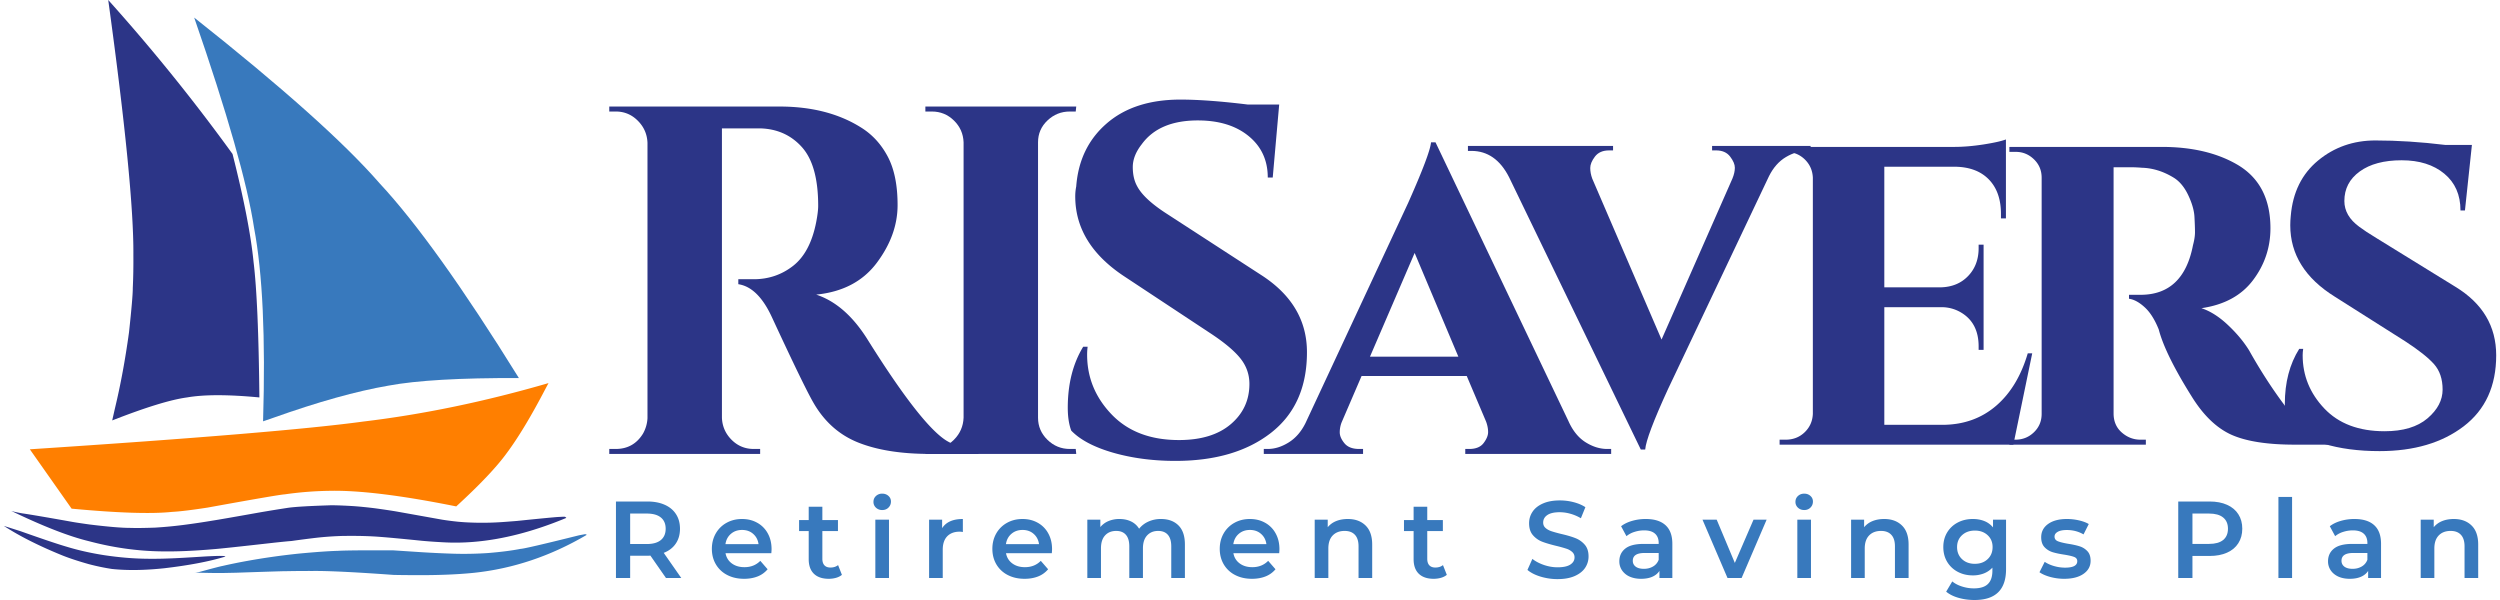 <svg xmlns="http://www.w3.org/2000/svg" version="1.0" height="120" width="500" viewBox="0 0 500 120">
  <g class="icon">
    <path d="M109.702 76.619l-.656 1.23c-2.813 5.394-5.367 9.638-7.668 12.732-2.019 2.796-5.396 6.364-10.133 10.702-10.847-2.187-19.239-3.227-25.176-3.12a69.7 69.7 0 00-9.107.705c-.86.05-6.013.936-15.46 2.653-3.217.496-5.585.783-7.105.858-4.123.434-10.814.218-20.076-.648L5.967 89.86c33.407-2.188 55.619-4.037 66.638-5.544 12.033-1.436 24.397-4.002 37.097-7.698" fill="#ff7f00"></path>
    <path d="M52.615 84.264l2.067-.712c8.94-3.18 16.604-5.321 22.996-6.423 5.667-1.057 14.367-1.564 26.101-1.517-11.2-18.059-20.486-31.043-27.861-38.953-7.056-8.111-19.416-19.159-37.08-33.144 6.63 19.138 10.623 33.164 11.98 42.078 1.705 9.03 2.304 21.92 1.797 38.671" fill="#3879bd"></path>
    <path d="M117.358 106.959l-.036.026c-7.195 4.232-14.724 6.76-22.587 7.583-3.321.336-7.269.49-11.84.461-1.893-.009-3.285-.024-4.177-.048-7.768-.561-13.165-.824-16.192-.786a235.51 235.51 0 00-5.273.042c-.107-.018-3.463.084-10.067.31l-2.227.045c-.649.03-2.296.017-4.941-.045-.577.004-.987.026-1.232.068.165-.011.52-.084 1.067-.216 2.596-.712 4.153-1.118 4.669-1.214a107.09 107.09 0 014.69-.961 137.705 137.705 0 0110.76-1.524c3.182-.297 5.72-.477 7.614-.533.945-.056 2.819-.091 5.617-.104l5.504.009 5.674.372a194.763 194.763 0 006.016.287 71.04 71.04 0 007.265-.128c2.596-.216 4.752-.494 6.472-.832.59-.014 4.488-.92 11.69-2.716l1.126-.21a.516.516 0 01.197.012l.211.102" fill="#3879bd"></path>
    <path d="M22.44 84.09l.543-2.394c1.134-4.707 2.071-9.781 2.819-15.227.513-4.746.765-7.702.756-8.866.099-2.107.137-4.326.117-6.658.071-9.037-1.605-26.018-5.029-50.945a376.583 376.583 0 0124.861 30.796c2.259 8.907 3.662 16.113 4.207 21.616.65 5.319 1.036 14.341 1.165 27.076-6.25-.593-11.066-.593-14.45-.003-3.263.434-8.26 1.968-14.99 4.604" fill="#2c3587"></path>
    <path d="M113.263 103.575l-.037.021c-6.547 2.72-12.719 4.31-18.523 4.78a43.576 43.576 0 01-6.212.073 104.048 104.048 0 01-4.085-.289c-3.939-.401-6.68-.657-8.224-.772-2.196-.181-4.808-.245-7.83-.195a64.779 64.779 0 00-5.02.354 219.88 219.88 0 00-5.06.656c-.477.03-1.534.133-3.173.306-7.205.814-11.368 1.26-12.486 1.336-3.94.339-7.346.48-10.215.432-4.852-.056-9.72-.737-14.605-2.037-4.002-.968-9.18-2.987-15.542-6.056.45.143 1.179.307 2.19.485 1.642.236 5.038.816 10.184 1.735.554.099 1.637.261 3.24.487 3.792.468 6.546.698 8.26.689 1.045.04 2.68.023 4.902-.056a85.49 85.49 0 005.502-.515 155.028 155.028 0 006.16-.916c.705-.1 3.926-.66 9.658-1.682a338.65 338.65 0 015.314-.859c1.34-.187 3.993-.347 7.965-.479.867-.046 2.513 0 4.939.142 1.228.082 2.68.226 4.357.43 1.643.226 3.056.434 4.24.63l9.275 1.66c.973.157 2.028.292 3.164.409.577.053 1.154.096 1.729.127a57.893 57.893 0 006.368-.011c.693-.035 1.92-.127 3.679-.27 5.165-.529 7.964-.795 8.396-.8.466-.03.833-.046 1.101-.046.125-.004.253.075.39.23" fill="#2c3587"></path>
    <path d="M45.091 111.307l-.033.013c-3.192.977-7.29 1.759-12.293 2.339-3.902.409-7.367.453-10.398.132a44.537 44.537 0 01-4.604-.963c-2.232-.628-4.066-1.239-5.505-1.83-4.583-1.873-8.416-3.814-11.499-5.823l3.347 1.064c4.499 1.596 7.585 2.633 9.255 3.112 2.257.692 4.725 1.249 7.402 1.672 3.067.466 6.02.712 8.86.73a79.999 79.999 0 004.227-.064c1.107-.029 3.567-.164 7.373-.408a131.307 131.307 0 012.11-.09 15.307 15.307 0 011.461.016c.107.005.205.04.297.1" fill="#2c3587"></path>
  </g>
  <g class="risavers" fill="#2c3587">
    <path d="M148.946 25.675h-4.56V83.54c.065 1.722.71 3.196 1.932 4.42 1.224 1.222 2.699 1.831 4.419 1.831h1.292v.993h-30.175v-.993h1.29c2.382 0 4.203-1.024 5.46-3.073a7.015 7.015 0 00.893-3.075v-55.09c-.07-1.72-.716-3.191-1.94-4.413-1.22-1.224-2.692-1.838-4.414-1.838h-1.29v-.994h34.046c6.415 0 11.839 1.391 16.272 4.17 2.254 1.389 4.039 3.324 5.359 5.805 1.324 2.484 1.987 5.727 1.987 9.732 0 4-1.391 7.853-4.17 11.563-2.781 3.704-6.817 5.817-12.11 6.344 3.837 1.262 7.213 4.176 10.122 8.738 7.151 11.448 12.444 18.263 15.882 20.44 1.721 1.062 3.873 1.624 6.453 1.691v.993h-9.723c-5.758 0-10.542-.76-14.346-2.284-3.803-1.521-6.798-4.2-8.983-8.034-1.257-2.184-4.003-7.842-8.237-16.975-1.854-4.037-4.099-6.253-6.743-6.65v-.994h3.073c2.978 0 5.606-.892 7.887-2.676 2.284-1.787 3.821-4.701 4.615-8.737.266-1.387.4-2.476.4-3.27 0-5.43-1.094-9.352-3.279-11.766-2.18-2.414-4.99-3.656-8.433-3.724zm0 0"></path>
    <path d="M186.365 89.792c1.721 0 3.192-.61 4.413-1.83 1.224-1.225 1.87-2.7 1.939-4.42V28.46c-.067-1.72-.715-3.176-1.94-4.365-1.22-1.194-2.691-1.792-4.412-1.792h-1.291v-.994h30.173l-.101.994h-1.19c-1.72 0-3.21.6-4.466 1.792-1.257 1.189-1.885 2.644-1.885 4.365v55.081c0 1.722.628 3.196 1.885 4.42 1.256 1.222 2.747 1.831 4.467 1.831h1.189l.101.993h-30.173v-.993zm0 0"></path>
    <path d="M213.554 81.555c0-4.76 1.027-8.828 3.083-12.204h.89a12.324 12.324 0 00-.101 1.588c0 4.565 1.637 8.55 4.913 11.961 3.274 3.407 7.756 5.11 13.448 5.11 4.431 0 7.89-1.06 10.374-3.178 2.48-2.116 3.722-4.797 3.722-8.041 0-1.92-.613-3.638-1.838-5.156-1.227-1.522-3.26-3.211-6.102-5.07L224.67 55.152c-6.415-4.296-9.623-9.59-9.623-15.88 0-.659.066-1.317.196-1.98.395-5.23 2.43-9.435 6.103-12.61 3.67-3.177 8.583-4.765 14.737-4.765 3.64 0 8.14.334 13.504.994h6.25L254.546 35.5h-.993c0-3.436-1.275-6.197-3.826-8.284-2.546-2.085-5.936-3.13-10.169-3.13-5.16 0-8.896 1.589-11.21 4.765-1.195 1.524-1.793 3.046-1.793 4.569 0 1.523.3 2.813.9 3.872.923 1.72 2.938 3.573 6.047 5.555l18.963 12.306c5.95 3.907 8.926 9 8.926 15.284 0 7.016-2.4 12.392-7.197 16.134-4.793 3.737-11.161 5.608-19.104 5.608-4.496 0-8.648-.547-12.453-1.635-3.803-1.096-6.6-2.568-8.387-4.42-.467-1.256-.696-2.78-.696-4.57zm0 0"></path>
    <path d="M321.442 89.792h.79v.993h-29.178v-.993h.797c1.324 0 2.284-.395 2.879-1.19.595-.791.892-1.52.892-2.182 0-.66-.133-1.356-.4-2.088l-3.872-9.13h-21.036l-3.973 9.231a5.488 5.488 0 00-.392 2.035c0 .693.313 1.421.938 2.183.63.762 1.607 1.141 2.926 1.141h.798v.993h-19.854v-.993h.798c1.387 0 2.774-.43 4.16-1.29 1.394-.86 2.52-2.151 3.38-3.873l20.544-44.066c2.914-6.551 4.438-10.586 4.568-12.103h.894l26.597 55.777c.86 1.92 2.003 3.326 3.427 4.218 1.424.892 2.864 1.337 4.317 1.337zm-47.445-18.463h17.672l-8.739-20.738zm0 0"></path>
    <path d="M362.125 30.181h-.79c-1.389 0-2.774.414-4.162 1.236-1.387.826-2.511 2.094-3.371 3.81l-20.201 42.588c-2.907 6.337-4.427 10.366-4.56 12.086h-.884l-26.348-54.47c-1.784-3.499-4.294-5.25-7.526-5.25h-.697v-.994h29.024v.893h-.799c-1.25 0-2.194.412-2.824 1.236-.625.825-.938 1.583-.938 2.276 0 .693.133 1.407.4 2.136l13.861 32.183 14.168-32.183c.328-.792.493-1.52.493-2.184 0-.66-.317-1.403-.946-2.23-.627-.822-1.566-1.235-2.818-1.235h-.789v-.891h19.707zm0 0"></path>
    <path d="M402.671 88.93h-46.75v-.993h1.197c1.517 0 2.788-.494 3.817-1.486 1.027-.99 1.572-2.216 1.635-3.678V35.531c-.063-1.455-.608-2.678-1.635-3.67-1.029-.989-2.3-1.486-3.817-1.486h-1.197v-.994h34.937c1.787 0 3.741-.164 5.86-.493 2.116-.333 3.607-.667 4.467-1v15.787h-.994v-.894c0-2.913-.796-5.197-2.386-6.852-1.587-1.653-3.802-2.513-6.65-2.581h-14.293v24.119h11.32c2.248-.063 4.065-.822 5.453-2.278 1.394-1.458 2.09-3.312 2.09-5.562v-.694h.993v21.04h-.993v-.696c0-3.106-1.159-5.358-3.474-6.75a7.525 7.525 0 00-3.974-1.088h-11.414v23.524h11.914c4.1-.067 7.589-1.342 10.468-3.826 2.88-2.481 4.978-5.97 6.305-10.466h.892zm0 0"></path>
    <path d="M425.893 33.45h-3.176v49.23c0 1.587.544 2.859 1.634 3.817 1.096.96 2.34 1.44 3.732 1.44h1.087v.994h-27.293v-.994h1.189c1.459 0 2.7-.494 3.723-1.486 1.026-.99 1.541-2.216 1.541-3.678V35.531c0-1.455-.515-2.678-1.541-3.67-1.023-.989-2.23-1.486-3.622-1.486h-1.29v-.994h30.47c5.955 0 10.952 1.158 14.988 3.474 4.502 2.582 6.752 6.849 6.752 12.8 0 3.837-1.161 7.296-3.481 10.373-2.316 3.077-5.756 4.947-10.32 5.608 1.788.595 3.56 1.72 5.313 3.38 1.752 1.653 3.156 3.337 4.216 5.053 2.116 3.776 4.334 7.236 6.65 10.382 2.316 3.14 4.186 5.173 5.609 6.101 1.424.923 3.16 1.385 5.21 1.385v.994h-8.34c-5.491 0-9.711-.66-12.657-1.98-2.941-1.324-5.569-3.84-7.885-7.55-3.573-5.688-5.79-10.186-6.65-13.493-.794-1.988-1.737-3.476-2.831-4.467-1.092-.996-2.134-1.56-3.122-1.69v-.791h2.48c5.62-.067 9.062-3.375 10.319-9.927.265-.99.399-1.85.399-2.581 0-.73-.036-1.739-.103-3.028-.061-1.287-.475-2.743-1.236-4.365-.763-1.622-1.736-2.798-2.925-3.528-2.056-1.256-4.174-1.918-6.352-1.98a27.683 27.683 0 00-2.488-.102zm0 0"></path>
    <path d="M456.966 80.795c0-4.303.959-7.976 2.88-11.023h.79c-.07.467-.103.896-.103 1.29 0 4.037 1.44 7.58 4.32 10.625 2.877 3.04 6.898 4.56 12.061 4.56 3.703 0 6.564-.856 8.583-2.574 2.017-1.72 3.026-3.64 3.026-5.757 0-2.116-.578-3.82-1.736-5.11-1.157-1.293-3.06-2.8-5.702-4.52l-14.098-8.934c-5.957-3.703-8.933-8.467-8.933-14.293 0-.595.032-1.223.101-1.886.395-4.693 2.214-8.38 5.452-11.061 3.243-2.68 7.067-4.021 11.468-4.021 4.402 0 9.054.297 13.95.892h5.358l-1.392 13.104h-.893c0-3.115-1.077-5.563-3.23-7.347-2.15-1.787-4.995-2.684-8.534-2.684-3.537 0-6.333.748-8.387 2.239-2.049 1.485-3.074 3.456-3.074 5.906 0 1.983.993 3.699 2.98 5.155.792.6 1.949 1.361 3.473 2.284l15.78 9.733c5.423 3.307 8.135 7.87 8.135 13.69 0 6.154-2.167 10.888-6.5 14.2-4.334 3.306-9.942 4.96-16.82 4.96-4.236 0-7.976-.499-11.218-1.488-3.24-.996-5.621-2.254-7.142-3.771-.398-1.193-.595-2.583-.595-4.17zm0 0"></path>
  </g>
  <g class="retirement-savings-plan" fill="#3879bd">
    <path d="M133.197 115.603l-3.12-4.482a5.672 5.672 0 01-.596.023h-3.45v4.46h-2.84v-15.303h6.29c1.33 0 2.484.22 3.466.658.986.438 1.739 1.068 2.26 1.885.527.813.791 1.781.791 2.903 0 1.153-.281 2.142-.844 2.973-.56.828-1.363 1.447-2.41 1.853l3.513 5.031zm-.063-9.856c0-.974-.32-1.723-.961-2.246-.64-.526-1.58-.79-2.816-.79h-3.326v6.094h3.326c1.236 0 2.173-.266 2.816-.797.641-.533.961-1.285.961-2.261zm0 0"></path>
    <path d="M154.313 109.83c0 .194-.016.466-.048.814h-9.16c.16.86.581 1.541 1.258 2.041.678.502 1.52.751 2.528.751 1.283 0 2.339-.421 3.168-1.267l1.463 1.682a4.91 4.91 0 01-1.987 1.432c-.804.32-1.709.477-2.714.477-1.28 0-2.408-.253-3.387-.767a5.528 5.528 0 01-2.261-2.128c-.534-.91-.799-1.944-.799-3.098 0-1.136.259-2.159.775-3.067a5.555 5.555 0 012.16-2.135c.916-.51 1.949-.766 3.097-.766 1.136 0 2.153.253 3.05.758a5.305 5.305 0 012.098 2.12c.504.907.759 1.96.759 3.152zm-5.907-3.84c-.872 0-1.61.257-2.213.773-.607.517-.975 1.205-1.104 2.066h6.618c-.116-.845-.473-1.528-1.072-2.05-.594-.526-1.337-.79-2.229-.79zm0 0"></path>
    <path d="M168.382 114.97c-.319.262-.71.46-1.173.594a5.333 5.333 0 01-1.447.196c-1.283 0-2.275-.333-2.973-1.001-.7-.674-1.048-1.651-1.048-2.934v-5.617h-1.924v-2.19h1.924v-2.667h2.73v2.666h3.12v2.191h-3.12v5.547c0 .569.136 1.005.414 1.306.276.298.677.446 1.205.446.61 0 1.12-.16 1.527-.486zm0 0"></path>
    <path d="M175.067 103.932h2.731v11.672h-2.73zm1.378-1.925a1.773 1.773 0 01-1.252-.47 1.528 1.528 0 01-.5-1.165c0-.47.165-.86.5-1.173a1.773 1.773 0 011.252-.47c.493 0 .909.152 1.244.454.332.297.5.67.5 1.12 0 .48-.164.882-.494 1.212-.324.328-.74.493-1.25.493zm0 0"></path>
    <path d="M188.425 105.636c.782-1.224 2.162-1.837 4.146-1.837v2.605a3.2 3.2 0 00-.634-.07c-1.063 0-1.898.31-2.495.93-.595.623-.893 1.513-.893 2.676v5.664h-2.73v-11.672h2.606zm0 0"></path>
    <path d="M210.41 109.83c0 .194-.016.466-.047.814h-9.16c.16.86.58 1.541 1.259 2.041.677.502 1.52.751 2.527.751 1.282 0 2.338-.421 3.168-1.267l1.464 1.682a4.91 4.91 0 01-1.987 1.432c-.805.32-1.71.477-2.716.477-1.279 0-2.407-.253-3.387-.767a5.525 5.525 0 01-2.261-2.128c-.533-.91-.797-1.944-.797-3.098 0-1.136.257-2.159.773-3.067a5.555 5.555 0 012.16-2.135c.917-.51 1.95-.766 3.097-.766 1.138 0 2.154.253 3.052.758a5.307 5.307 0 012.096 2.12c.504.907.76 1.96.76 3.152zm-5.907-3.84c-.872 0-1.609.257-2.213.773-.607.517-.973 1.205-1.103 2.066h6.618c-.115-.845-.474-1.528-1.071-2.05-.595-.526-1.339-.79-2.23-.79zm0 0"></path>
    <path d="M232.194 103.799c1.47 0 2.636.428 3.497 1.282.86.851 1.291 2.128 1.291 3.834v6.689h-2.73v-6.337c0-1.022-.227-1.792-.68-2.307-.451-.517-1.097-.776-1.94-.776-.92 0-1.658.304-2.215.908-.554.605-.83 1.468-.83 2.59v5.922h-2.729v-6.337c0-1.022-.227-1.792-.681-2.307-.45-.517-1.095-.776-1.94-.776-.935 0-1.675.301-2.222.9-.548.595-.821 1.461-.821 2.597v5.923h-2.73v-11.672h2.605v1.485a4.19 4.19 0 011.634-1.204 5.605 5.605 0 012.191-.414c.87 0 1.644.164 2.323.493a3.77 3.77 0 011.604 1.453 4.955 4.955 0 011.862-1.43 5.985 5.985 0 012.511-.516zm0 0"></path>
    <path d="M255.886 109.83c0 .194-.016.466-.047.814h-9.16c.16.86.58 1.541 1.259 2.041.676.502 1.52.751 2.527.751 1.282 0 2.338-.421 3.168-1.267l1.464 1.682a4.911 4.911 0 01-1.988 1.432c-.804.32-1.71.477-2.715.477-1.28 0-2.407-.253-3.387-.767a5.527 5.527 0 01-2.261-2.128c-.532-.91-.797-1.944-.797-3.098 0-1.136.257-2.159.773-3.067a5.555 5.555 0 012.16-2.135c.917-.51 1.95-.766 3.097-.766 1.138 0 2.154.253 3.052.758a5.307 5.307 0 012.096 2.12c.504.907.76 1.96.76 3.152zm-5.907-3.84c-.872 0-1.609.257-2.213.773-.607.517-.973 1.205-1.103 2.066h6.618c-.115-.845-.474-1.528-1.071-2.05-.596-.526-1.339-.79-2.23-.79zm0 0"></path>
    <path d="M269.565 103.799c1.472 0 2.649.43 3.537 1.29.89.86 1.337 2.136 1.337 3.826v6.689h-2.73v-6.337c0-1.022-.243-1.792-.727-2.307-.481-.517-1.164-.776-2.05-.776-1.007 0-1.803.304-2.387.908-.584.605-.875 1.476-.875 2.613v5.899h-2.73v-11.672h2.605v1.51a4.219 4.219 0 011.697-1.229c.688-.276 1.463-.414 2.323-.414zm0 0"></path>
    <path d="M289.362 114.97c-.319.262-.71.46-1.173.594a5.333 5.333 0 01-1.447.196c-1.284 0-2.275-.333-2.973-1.001-.7-.674-1.048-1.651-1.048-2.934v-5.617h-1.926v-2.19h1.926v-2.667h2.729v2.666h3.123v2.191h-3.123v5.547c0 .569.137 1.005.415 1.306.276.298.677.446 1.205.446.61 0 1.12-.16 1.525-.486zm0 0"></path>
    <path d="M311.52 115.823a11.71 11.71 0 01-3.417-.502c-1.101-.338-1.972-.784-2.613-1.337l.987-2.207c.626.498 1.392.9 2.3 1.214.91.313 1.826.469 2.745.469 1.136 0 1.983-.183 2.543-.547.562-.365.844-.846.844-1.44 0-.438-.156-.798-.47-1.08a3.213 3.213 0 00-1.196-.665 26.112 26.112 0 00-1.964-.547c-1.164-.282-2.108-.56-2.832-.837a4.63 4.63 0 01-1.853-1.299c-.517-.589-.775-1.386-.775-2.394 0-.844.228-1.612.688-2.3.458-.692 1.151-1.243 2.074-1.651.926-.41 2.061-.617 3.402-.617.927 0 1.843.117 2.747.352.907.234 1.69.569 2.347 1.001l-.9 2.213a8.71 8.71 0 00-2.096-.898 7.905 7.905 0 00-2.12-.307c-1.124 0-1.956.192-2.504.573-.547.374-.822.875-.822 1.502 0 .437.156.796.47 1.07.313.279.706.498 1.189.658.485.162 1.141.345 1.97.548 1.138.261 2.067.536 2.794.821a4.75 4.75 0 011.87 1.299c.52.585.782 1.373.782 2.362a4.027 4.027 0 01-.688 2.292c-.46.684-1.156 1.232-2.09 1.643-.934.407-2.07.61-3.41.61zm0 0"></path>
    <path d="M329.155 103.799c1.722 0 3.036.413 3.944 1.236.911.825 1.37 2.065 1.37 3.724v6.845h-2.583v-1.424c-.333.512-.812.904-1.432 1.173-.616.27-1.36.407-2.237.407-.876 0-1.643-.15-2.3-.445a3.607 3.607 0 01-1.518-1.254 3.161 3.161 0 01-.532-1.798c0-1.052.387-1.895 1.166-2.527.782-.636 2.01-.955 3.685-.955h3.019v-.172c0-.817-.247-1.442-.735-1.877-.485-.437-1.21-.657-2.175-.657-.657 0-1.304.102-1.94.306a4.661 4.661 0 00-1.596.852l-1.072-1.986c.611-.471 1.347-.827 2.206-1.072a9.724 9.724 0 012.73-.376zm-.366 9.966c.682 0 1.29-.157 1.822-.469a2.555 2.555 0 001.127-1.347v-1.352h-2.824c-1.57 0-2.355.52-2.355 1.556 0 .498.195.89.587 1.182.39.288.939.43 1.643.43zm0 0"></path>
    <path d="M353.327 103.932l-5.006 11.672h-2.818l-5.006-11.672h2.84l3.63 8.652 3.739-8.653zm0 0"></path>
    <path d="M359.466 103.932h2.73v11.672h-2.729zm1.376-1.925c-.496 0-.913-.156-1.25-.47a1.528 1.528 0 01-.502-1.165c0-.47.167-.86.501-1.173.338-.314.755-.47 1.251-.47.495 0 .91.152 1.244.454.333.297.501.67.501 1.12 0 .48-.164.882-.493 1.212-.325.328-.741.493-1.252.493zm0 0"></path>
    <path d="M376.843 103.799c1.471 0 2.65.43 3.536 1.29.894.86 1.339 2.136 1.339 3.826v6.689h-2.73v-6.337c0-1.022-.243-1.792-.729-2.307-.48-.517-1.164-.776-2.049-.776-1.007 0-1.803.304-2.387.908-.584.605-.876 1.476-.876 2.613v5.899h-2.729v-11.672h2.605v1.51a4.213 4.213 0 011.696-1.229c.69-.276 1.464-.414 2.324-.414zm0 0"></path>
    <path d="M401.21 103.932v9.903c0 4.109-2.101 6.165-6.299 6.165-1.122 0-2.186-.145-3.192-.43-1-.282-1.83-.694-2.486-1.237l1.22-2.049c.51.423 1.153.76 1.933 1.01a7.665 7.665 0 002.377.382c1.283 0 2.222-.293 2.816-.876.599-.579.9-1.464.9-2.66v-.61a4.61 4.61 0 01-1.713 1.158 5.973 5.973 0 01-2.199.39c-1.11 0-2.116-.235-3.012-.71a5.392 5.392 0 01-2.12-1.995c-.516-.861-.773-1.846-.773-2.958 0-1.104.257-2.083.773-2.934a5.312 5.312 0 012.12-1.978c.896-.47 1.902-.704 3.014-.704.844 0 1.61.138 2.298.413a4.261 4.261 0 011.736 1.268v-1.548zm-6.228 8.83c1.032 0 1.88-.306 2.543-.93.66-.62.993-1.425.993-2.417 0-.974-.333-1.767-.993-2.378-.663-.613-1.511-.922-2.543-.922-1.053 0-1.912.308-2.573.922-.664.611-.994 1.404-.994 2.378 0 .992.33 1.797.994 2.417.66.623 1.52.932 2.573.932zm0 0"></path>
    <path d="M412.833 115.76a10.632 10.632 0 01-2.778-.368c-.904-.25-1.624-.565-2.16-.947l1.048-2.08c.52.355 1.151.64 1.887.852a7.96 7.96 0 002.173.314c1.632 0 2.45-.431 2.45-1.291 0-.41-.21-.696-.627-.853-.412-.16-1.077-.315-1.993-.462-.96-.145-1.743-.313-2.347-.501a3.696 3.696 0 01-1.581-.993c-.444-.474-.666-1.134-.666-1.979 0-1.11.463-1.997 1.386-2.66.926-.661 2.178-.993 3.754-.993.803 0 1.604.092 2.402.273.802.184 1.458.428 1.972.736l-1.048 2.073c-.992-.582-2.108-.877-3.348-.877-.799 0-1.407.124-1.824.368-.418.24-.626.556-.626.947 0 .438.222.749.666.93.448.184 1.136.352 2.065.51.933.146 1.697.316 2.292.506a3.544 3.544 0 011.541.964c.432.45.65 1.091.65 1.924 0 1.092-.476 1.964-1.424 2.62-.946.659-2.234.987-3.864.987zm0 0"></path>
    <path d="M441.94 100.301c1.33 0 2.483.22 3.466.658.985.438 1.739 1.068 2.26 1.885.527.813.79 1.781.79 2.903 0 1.106-.263 2.07-.79 2.893-.521.827-1.275 1.456-2.26 1.893-.981.44-2.136.658-3.467.658h-3.449v4.413h-2.84v-15.303zm-.126 8.48c1.237 0 2.176-.26 2.817-.781.642-.527.962-1.277.962-2.253 0-.974-.32-1.723-.962-2.246-.641-.526-1.58-.79-2.817-.79h-3.324v6.07zm0 0"></path>
    <path d="M455.686 99.387h2.73v16.216h-2.73zm0 0"></path>
    <path d="M470.897 103.799c1.721 0 3.036.413 3.942 1.236.912.825 1.37 2.065 1.37 3.724v6.845h-2.582v-1.424c-.334.512-.812.904-1.432 1.173-.616.27-1.36.407-2.237.407-.876 0-1.643-.15-2.3-.445-.653-.302-1.159-.72-1.517-1.254a3.152 3.152 0 01-.534-1.798c0-1.052.387-1.895 1.167-2.527.783-.636 2.01-.955 3.684-.955h3.02v-.172c0-.817-.247-1.442-.735-1.877-.485-.437-1.21-.657-2.176-.657-.656 0-1.304.102-1.94.306a4.667 4.667 0 00-1.596.852l-1.07-1.986c.609-.471 1.345-.827 2.205-1.072a9.73 9.73 0 012.73-.376zm-.368 9.966c.682 0 1.29-.157 1.822-.469a2.555 2.555 0 001.127-1.347v-1.352h-2.824c-1.57 0-2.355.52-2.355 1.556 0 .498.196.89.587 1.182.392.288.939.43 1.643.43zm0 0"></path>
    <path d="M490.765 103.799c1.47 0 2.649.43 3.536 1.29.893.86 1.338 2.136 1.338 3.826v6.689h-2.73v-6.337c0-1.022-.243-1.792-.728-2.307-.48-.517-1.164-.776-2.05-.776-1.006 0-1.802.304-2.386.908-.584.605-.876 1.476-.876 2.613v5.899h-2.73v-11.672h2.606v1.51a4.214 4.214 0 011.696-1.229c.689-.276 1.464-.414 2.324-.414zm0 0"></path>
  </g>
</svg>